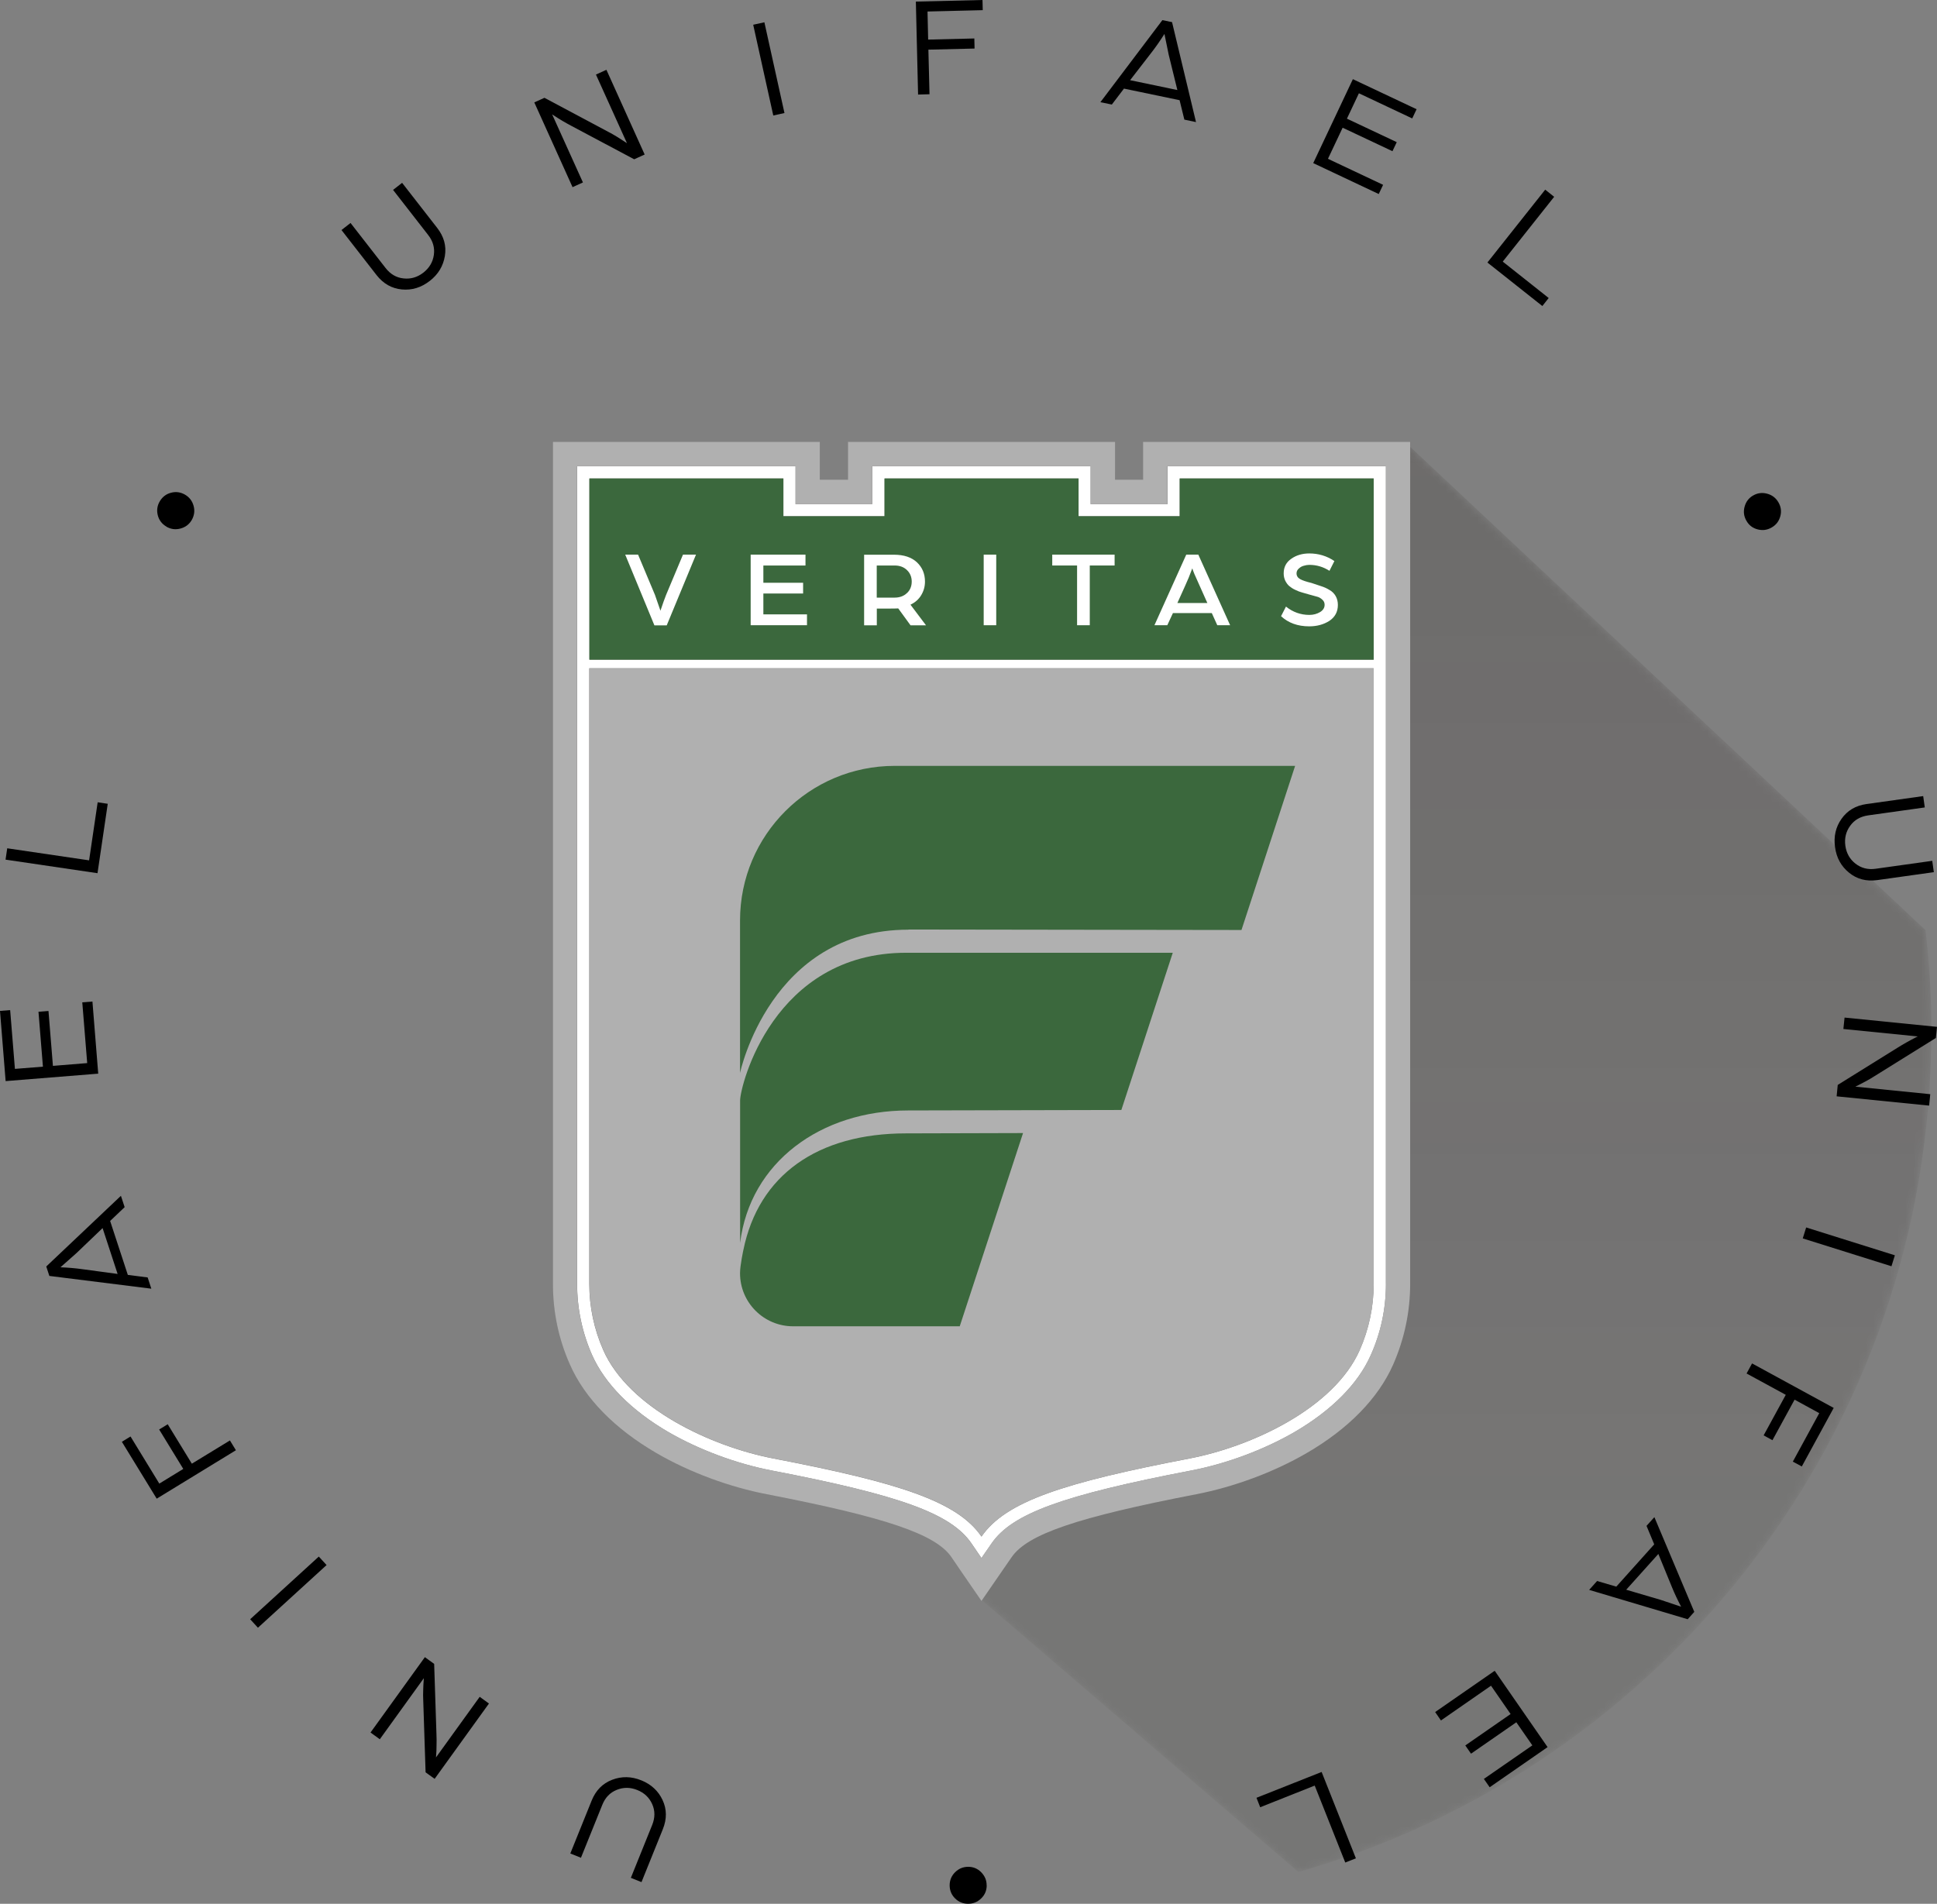 <?xml version="1.0" encoding="UTF-8"?>
<svg xmlns="http://www.w3.org/2000/svg" xmlns:xlink="http://www.w3.org/1999/xlink" viewBox="0 0 244.13 240">
  <rect x="0" y="0" width="244.13" height="240" fill="#808080" stroke="none"/>
  <defs>
    <style>
      .cls-1 {
        fill: #3b683d;
      }

      .cls-1, .cls-2, .cls-3, .cls-4, .cls-5, .cls-6 {
        stroke-width: 0px;
      }

      .cls-7 {
        isolation: isolate;
      }

      .cls-3 {
        fill: url(#Gradiente_sem_nome_7);
        mix-blend-mode: multiply;
      }

      .cls-4 {
        fill: #fff;
      }

      .cls-5 {
        fill: #b0b0b0;
      }

      .cls-6 {
        fill: url(#Gradiente_sem_nome_242);
      }

      .cls-8 {
        mask: url(#mask);
      }
    </style>
    <linearGradient id="Gradiente_sem_nome_242" data-name="Gradiente sem nome 242" x1="10.2" y1="85.47" x2="222.99" y2="165.54" gradientUnits="userSpaceOnUse">
      <stop offset=".63" stop-color="#fff"/>
      <stop offset="1" stop-color="#000"/>
    </linearGradient>
    <mask id="mask" x="69.68" y="55.71" width="173.72" height="180.28" maskUnits="userSpaceOnUse">
      <path class="cls-6" d="M243.41,130.12c0,50.29-33.72,92.7-79.77,105.87l-39.88-34.26-.05.08-.19-.27-2.34-3.39-1.26-1.85c-.88-1.28-2.59-2.41-5.52-3.53-3.71-1.41-9.38-2.79-17.76-4.4-4.72-.91-9.79-2.81-13.91-5.19-5.25-3.06-9.02-6.91-10.89-11.14-1.43-3.23-2.15-6.66-2.15-10.19V55.71h33.66v4.76h3.55v-4.76h33.65v4.76h3.55v-4.76h33.65v.64l64.93,60.9c.5,4.22.75,8.52.75,12.87Z"/>
    </mask>
    <linearGradient id="Gradiente_sem_nome_7" data-name="Gradiente sem nome 7" x1="156.55" y1="235.99" x2="156.55" y2="55.71" gradientUnits="userSpaceOnUse">
      <stop offset=".23" stop-color="#211915" stop-opacity=".1"/>
      <stop offset="1" stop-color="#211915" stop-opacity=".2"/>
    </linearGradient>
  </defs>
  <g class="cls-7">
    <g id="Camada_2" data-name="Camada 2">
      <g id="Camada_1-2" data-name="Camada 1">
        <g>
          <g class="cls-8">
            <path class="cls-3" d="M243.41,130.12c0,50.29-33.72,92.7-79.77,105.87l-39.88-34.26-.05.08-.19-.27-2.34-3.39-1.26-1.85c-.88-1.28-2.59-2.41-5.52-3.53-3.71-1.41-9.38-2.79-17.76-4.4-4.72-.91-9.79-2.81-13.91-5.19-5.25-3.06-9.02-6.91-10.89-11.14-1.43-3.23-2.15-6.66-2.15-10.19V55.71h33.66v4.76h3.55v-4.76h33.65v4.76h3.55v-4.76h33.65v.64l64.93,60.9c.5,4.22.75,8.52.75,12.87Z"/>
          </g>
          <g>
            <path class="cls-2" d="M54.17,35.41c-1.08.84-2.25,1.2-3.52,1.08-1.27-.12-2.34-.72-3.19-1.81l-4.42-5.68,1.14-.89,4.42,5.68c.61.78,1.36,1.22,2.27,1.31.91.1,1.74-.15,2.49-.73.75-.59,1.19-1.33,1.32-2.23.13-.9-.11-1.74-.72-2.52l-4.42-5.68,1.14-.89,4.42,5.68c.85,1.09,1.18,2.27.97,3.54-.21,1.27-.84,2.32-1.91,3.15Z"/>
            <path class="cls-2" d="M72.16,23.59l-4.82-10.68,1.28-.58,8.1,4.32c.33.17.68.37,1.07.61.38.24.68.43.89.57l.34.22-3.91-8.65,1.32-.6,4.82,10.68-1.32.6-7.84-4.17c-.38-.2-.78-.42-1.2-.67-.42-.25-.74-.45-.96-.6l-.34-.22,3.88,8.58-1.32.6Z"/>
            <path class="cls-2" d="M97.46,14.56l-2.53-11.44,1.41-.31,2.53,11.44-1.41.31Z"/>
            <path class="cls-2" d="M115.71,11.91l-.28-11.71,8.4-.2.03,1.28-6.96.17.08,3.54,5.82-.14.03,1.27-5.82.14.14,5.62-1.45.04Z"/>
            <path class="cls-2" d="M138.69,12.88l7.81-10.34,1.22.25,3.02,12.6-1.47-.31-.6-2.45-7.01-1.46-1.53,2.01-1.45-.3ZM142.44,10.11l5.95,1.24-1.09-4.44-.54-2.63c-.53.84-1.04,1.57-1.53,2.21l-2.79,3.61Z"/>
            <path class="cls-2" d="M165.51,20.57l5-10.59,8.03,3.79-.55,1.16-6.72-3.17-1.51,3.2,6.28,2.96-.54,1.14-6.28-2.96-1.85,3.92,6.95,3.28-.55,1.16-8.26-3.9Z"/>
            <path class="cls-2" d="M187.47,33.09l7.28-9.18,1.13.9-6.48,8.17,5.79,4.59-.8,1.01-6.93-5.49Z"/>
            <path class="cls-2" d="M220.95,62.47c.56-.33,1.16-.4,1.78-.23.62.17,1.09.53,1.41,1.08.33.56.41,1.15.24,1.77-.17.62-.53,1.09-1.09,1.41-.55.32-1.14.4-1.76.24-.62-.16-1.1-.52-1.42-1.09-.32-.55-.4-1.14-.23-1.77.17-.63.53-1.1,1.08-1.42Z"/>
            <path class="cls-2" d="M231.28,106.81c-.19-1.35.08-2.55.82-3.59.74-1.05,1.79-1.67,3.16-1.86l7.13-1,.2,1.43-7.13,1c-.98.14-1.74.57-2.27,1.31-.54.74-.74,1.58-.61,2.52.13.94.56,1.7,1.28,2.26.72.56,1.57.78,2.54.64l7.13-1,.2,1.43-7.13,1c-1.37.19-2.56-.12-3.55-.93-1-.81-1.59-1.88-1.77-3.22Z"/>
            <path class="cls-2" d="M232.47,128.28l11.66,1.17-.14,1.4-7.79,4.85c-.31.2-.67.41-1.06.62-.4.21-.71.38-.94.49l-.36.18,9.44.95-.14,1.44-11.66-1.17.14-1.44,7.54-4.69c.36-.23.75-.46,1.18-.7.42-.24.76-.41,1-.54l.36-.18-9.37-.94.15-1.44Z"/>
            <path class="cls-2" d="M227.64,154.74l11.18,3.51-.43,1.38-11.18-3.51.43-1.38Z"/>
            <path class="cls-2" d="M220.82,171.88l10.29,5.61-4.02,7.38-1.13-.61,3.33-6.11-3.11-1.7-2.79,5.11-1.11-.61,2.79-5.11-4.94-2.69.69-1.27Z"/>
            <path class="cls-2" d="M208.51,191.26l5.03,11.94-.83.93-12.42-3.7,1-1.12,2.42.71,4.78-5.33-.97-2.33.99-1.1ZM209.02,195.89l-4.06,4.52,4.38,1.29,2.54.85c-.46-.88-.84-1.69-1.14-2.43l-1.73-4.22Z"/>
            <path class="cls-2" d="M188.38,210.62l6.67,9.63-7.3,5.06-.73-1.05,6.11-4.23-2.02-2.91-5.71,3.96-.72-1.04,5.71-3.96-2.47-3.57-6.31,4.38-.73-1.06,7.5-5.2Z"/>
            <path class="cls-2" d="M166.57,223.38l4.32,10.89-1.34.53-3.85-9.7-6.87,2.73-.47-1.19,8.22-3.26Z"/>
            <path class="cls-2" d="M124.36,237.67c0,.65-.23,1.2-.69,1.65-.46.45-1.01.68-1.65.68-.65,0-1.2-.23-1.65-.68-.45-.45-.68-1-.68-1.65,0-.64.23-1.19.68-1.64s1-.69,1.66-.69c.64,0,1.19.23,1.64.69s.69,1.01.68,1.65Z"/>
            <path class="cls-2" d="M80.81,224.43c1.26.51,2.16,1.34,2.7,2.5.54,1.16.55,2.38.03,3.67l-2.69,6.67-1.34-.54,2.69-6.67c.37-.92.37-1.79,0-2.62-.37-.83-1-1.43-1.88-1.78-.88-.36-1.75-.36-2.59-.02-.85.34-1.45.97-1.82,1.89l-2.69,6.67-1.34-.54,2.69-6.67c.52-1.29,1.38-2.16,2.58-2.62s2.42-.44,3.68.07Z"/>
            <path class="cls-2" d="M61.63,214.75l-6.85,9.5-1.14-.82-.3-9.17c-.02-.37-.02-.78,0-1.23.01-.45.03-.8.05-1.06l.03-.41-5.55,7.7-1.17-.85,6.85-9.5,1.17.85.29,8.88c.02.43.02.89.01,1.37,0,.48-.02.86-.04,1.13l-.03.41,5.51-7.64,1.17.85Z"/>
            <path class="cls-2" d="M41.16,197.3l-8.65,7.9-.98-1.07,8.65-7.9.98,1.07Z"/>
            <path class="cls-2" d="M29.74,182.82l-9.99,6.11-4.39-7.17,1.09-.67,3.63,5.94,3.02-1.85-3.04-4.97,1.08-.66,3.04,4.97,4.8-2.93.75,1.23Z"/>
            <path class="cls-2" d="M19.08,162.46l-12.86-1.61-.39-1.19,9.41-8.91.47,1.43-1.83,1.74,2.23,6.8,2.5.32.46,1.41ZM14.82,160.59l-1.89-5.77-3.3,3.16-2.01,1.78c.99.04,1.88.12,2.68.23l4.52.61Z"/>
            <path class="cls-2" d="M12.39,135.35l-11.68.94-.71-8.85,1.28-.1.6,7.41,3.53-.28-.56-6.92,1.26-.1.56,6.92,4.32-.35-.62-7.66,1.28-.1.73,9.1Z"/>
            <path class="cls-2" d="M12.29,110.08l-11.59-1.71.21-1.43,10.32,1.52,1.08-7.32,1.27.19-1.29,8.75Z"/>
            <path class="cls-2" d="M20.98,66.39c-.56-.33-.93-.8-1.09-1.42-.16-.62-.08-1.21.24-1.76.33-.56.8-.93,1.42-1.09.62-.17,1.21-.08,1.77.24.55.32.91.79,1.08,1.41.17.62.09,1.21-.23,1.78-.32.55-.79.91-1.42,1.08-.63.17-1.21.09-1.77-.23Z"/>
          </g>
          <g>
            <path class="cls-4" d="M147.14,63.55h-9.68v-4.78h-27.53v4.78h-9.66v-4.78h-27.53v103.09c0,3.11.64,6.13,1.88,8.95,1.62,3.64,4.94,7,9.63,9.73,3.84,2.22,8.56,3.98,12.95,4.83,16.29,3.13,22.66,5.45,25.24,9.2l1.26,1.85,1.28-1.85c2.58-3.75,8.93-6.07,25.22-9.2,4.4-.85,9.11-2.61,12.95-4.83,4.69-2.74,8.03-6.09,9.63-9.73,1.26-2.82,1.9-5.84,1.9-8.95V58.77h-27.53v4.78ZM173.13,161.86c0,2.87-.6,5.71-1.76,8.34-3.23,7.32-13.59,12.16-21.46,13.67-15.84,3.04-23.16,5.41-26.21,9.84-3.04-4.43-10.37-6.79-26.21-9.84-7.86-1.51-18.22-6.34-21.46-13.67-1.16-2.63-1.76-5.47-1.76-8.34v-77.61h98.84v77.61ZM148.68,60.32h24.45v22.84h-98.84v-22.84h24.45v4.76h12.75v-4.76h24.45v4.76h12.75v-4.76Z"/>
            <path class="cls-5" d="M74.28,84.24v77.61c0,2.87.6,5.71,1.76,8.34,3.23,7.32,13.59,12.16,21.46,13.67,15.84,3.04,23.16,5.41,26.21,9.84,3.04-4.43,10.37-6.79,26.21-9.84,7.86-1.51,18.22-6.34,21.46-13.67,1.16-2.63,1.76-5.47,1.76-8.34v-77.61h-98.84Z"/>
            <path class="cls-5" d="M144.07,55.71v4.76h-3.53v-4.76h-33.66v4.76h-3.55v-4.76h-33.64v106.14c0,3.53.71,6.96,2.15,10.19,1.86,4.23,5.63,8.08,10.89,11.14,4.12,2.4,9.18,4.28,13.91,5.19,14.97,2.9,21.3,5.03,23.28,7.94l1.26,1.85,2.52,3.66,2.52-3.66,1.28-1.85c1.99-2.91,8.29-5.04,23.28-7.94,4.72-.91,9.79-2.79,13.91-5.19,5.26-3.05,9.02-6.91,10.89-11.14,1.42-3.23,2.15-6.66,2.15-10.19V55.71h-33.66ZM174.67,161.85c0,3.11-.64,6.13-1.9,8.95-1.6,3.64-4.94,7-9.63,9.73-3.84,2.22-8.54,3.98-12.95,4.83-16.29,3.13-22.65,5.45-25.22,9.2l-1.28,1.85-1.26-1.85c-2.58-3.75-8.95-6.07-25.24-9.2-4.39-.85-9.11-2.61-12.95-4.83-4.69-2.74-8.01-6.09-9.63-9.73-1.24-2.82-1.88-5.84-1.88-8.95V58.77h27.53v4.78h9.66v-4.78h27.53v4.78h9.68v-4.78h27.53v103.09Z"/>
            <polygon class="cls-1" points="135.93 60.32 111.48 60.32 111.48 65.08 98.73 65.08 98.73 60.32 74.28 60.32 74.28 65.08 74.28 83.16 173.13 83.16 173.13 65.08 173.13 60.32 148.68 60.32 148.68 65.08 135.93 65.08 135.93 60.32"/>
            <g>
              <path class="cls-4" d="M86.08,69.92l-2.13,5.08c-.18.44-.41,1.1-.71,1.99l-.69-1.99-2.13-5.08h-1.62l3.68,8.92h1.55l3.69-8.92h-1.63Z"/>
              <path class="cls-4" d="M96.21,77.45v-2.63h5.01v-1.35h-5.01v-2.18h5.31v-1.37h-6.91v8.9h7.1v-1.37h-5.51Z"/>
              <path class="cls-4" d="M114.75,76.23c.57-.27,1.03-.66,1.35-1.19s.48-1.1.48-1.72c0-.99-.34-1.79-1.01-2.43-.69-.64-1.65-.96-2.91-.96h-3.75v8.9h1.6v-2.11h1.28c.67,0,1.15,0,1.42-.02l1.55,2.13h1.95l-1.95-2.59ZM114.32,74.75c-.39.39-.92.59-1.58.59h-2.24v-4.05h2.26c.64,0,1.17.2,1.56.59.39.37.59.87.59,1.44s-.2,1.07-.59,1.44Z"/>
              <path class="cls-4" d="M123.98,69.92v8.9h1.58v-8.9h-1.58Z"/>
              <path class="cls-4" d="M132.62,69.92v1.37h3.13v7.53h1.6v-7.53h3.13v-1.37h-7.85Z"/>
              <path class="cls-4" d="M151.02,69.92h-1.51l-4.01,8.9h1.62l.71-1.53h4.9l.69,1.53h1.62l-4.01-8.9ZM148.39,76.02l1.01-2.24c.28-.6.57-1.31.87-2.13l.12.34c.07.21.2.5.36.85.16.36.3.66.41.92l1.01,2.26h-3.78Z"/>
              <path class="cls-4" d="M168.35,75.16c-.18-.32-.44-.59-.78-.78-.34-.21-.69-.37-1.05-.48-.36-.12-.76-.25-1.23-.41-.66-.16-1.14-.32-1.42-.48-.3-.16-.46-.41-.46-.73,0-.25.11-.46.3-.62.2-.18.39-.28.62-.34.23-.07.46-.11.69-.11.92,0,1.76.25,2.54.75l.62-1.23c-.94-.64-2.01-.96-3.16-.96-.89,0-1.65.23-2.27.67-.64.44-.96,1.05-.96,1.85,0,.34.07.64.2.92.14.27.3.5.5.67.2.16.44.34.76.48.32.16.62.27.89.34.27.07.59.16.98.28.39.11.69.18.91.25.21.05.43.18.62.36.21.18.3.39.3.66,0,.37-.2.69-.57.91-.39.23-.83.36-1.35.36-1.1,0-2.1-.36-2.95-1.05l-.62,1.21c.91.85,2.1,1.28,3.55,1.28.98,0,1.81-.23,2.54-.69.71-.48,1.07-1.14,1.07-2.01,0-.41-.09-.78-.27-1.1Z"/>
            </g>
            <g>
              <path class="cls-1" d="M114.49,117.18l41.98.06,6.76-20.69h-50.47c-10.76,0-19.49,8.72-19.49,19.49v19.22s3.8-18.06,21.22-18.06Z"/>
              <path class="cls-1" d="M114.46,139.99s26.87-.06,26.87-.06l6.48-19.82h-33.58c-16.79-.01-20.95,16.8-20.95,18.62v17.96h0c1.25-10.16,10.16-16.7,21.19-16.7Z"/>
              <path class="cls-1" d="M114.19,142.88c-11.14,0-18.58,5.25-20.5,14.71,0,0-.42,1.92-.42,2.92h0c0,3.7,3,6.69,6.69,6.69h21l7.98-24.36-14.76.04Z"/>
            </g>
          </g>
        </g>
      </g>
    </g>
  </g>
</svg>